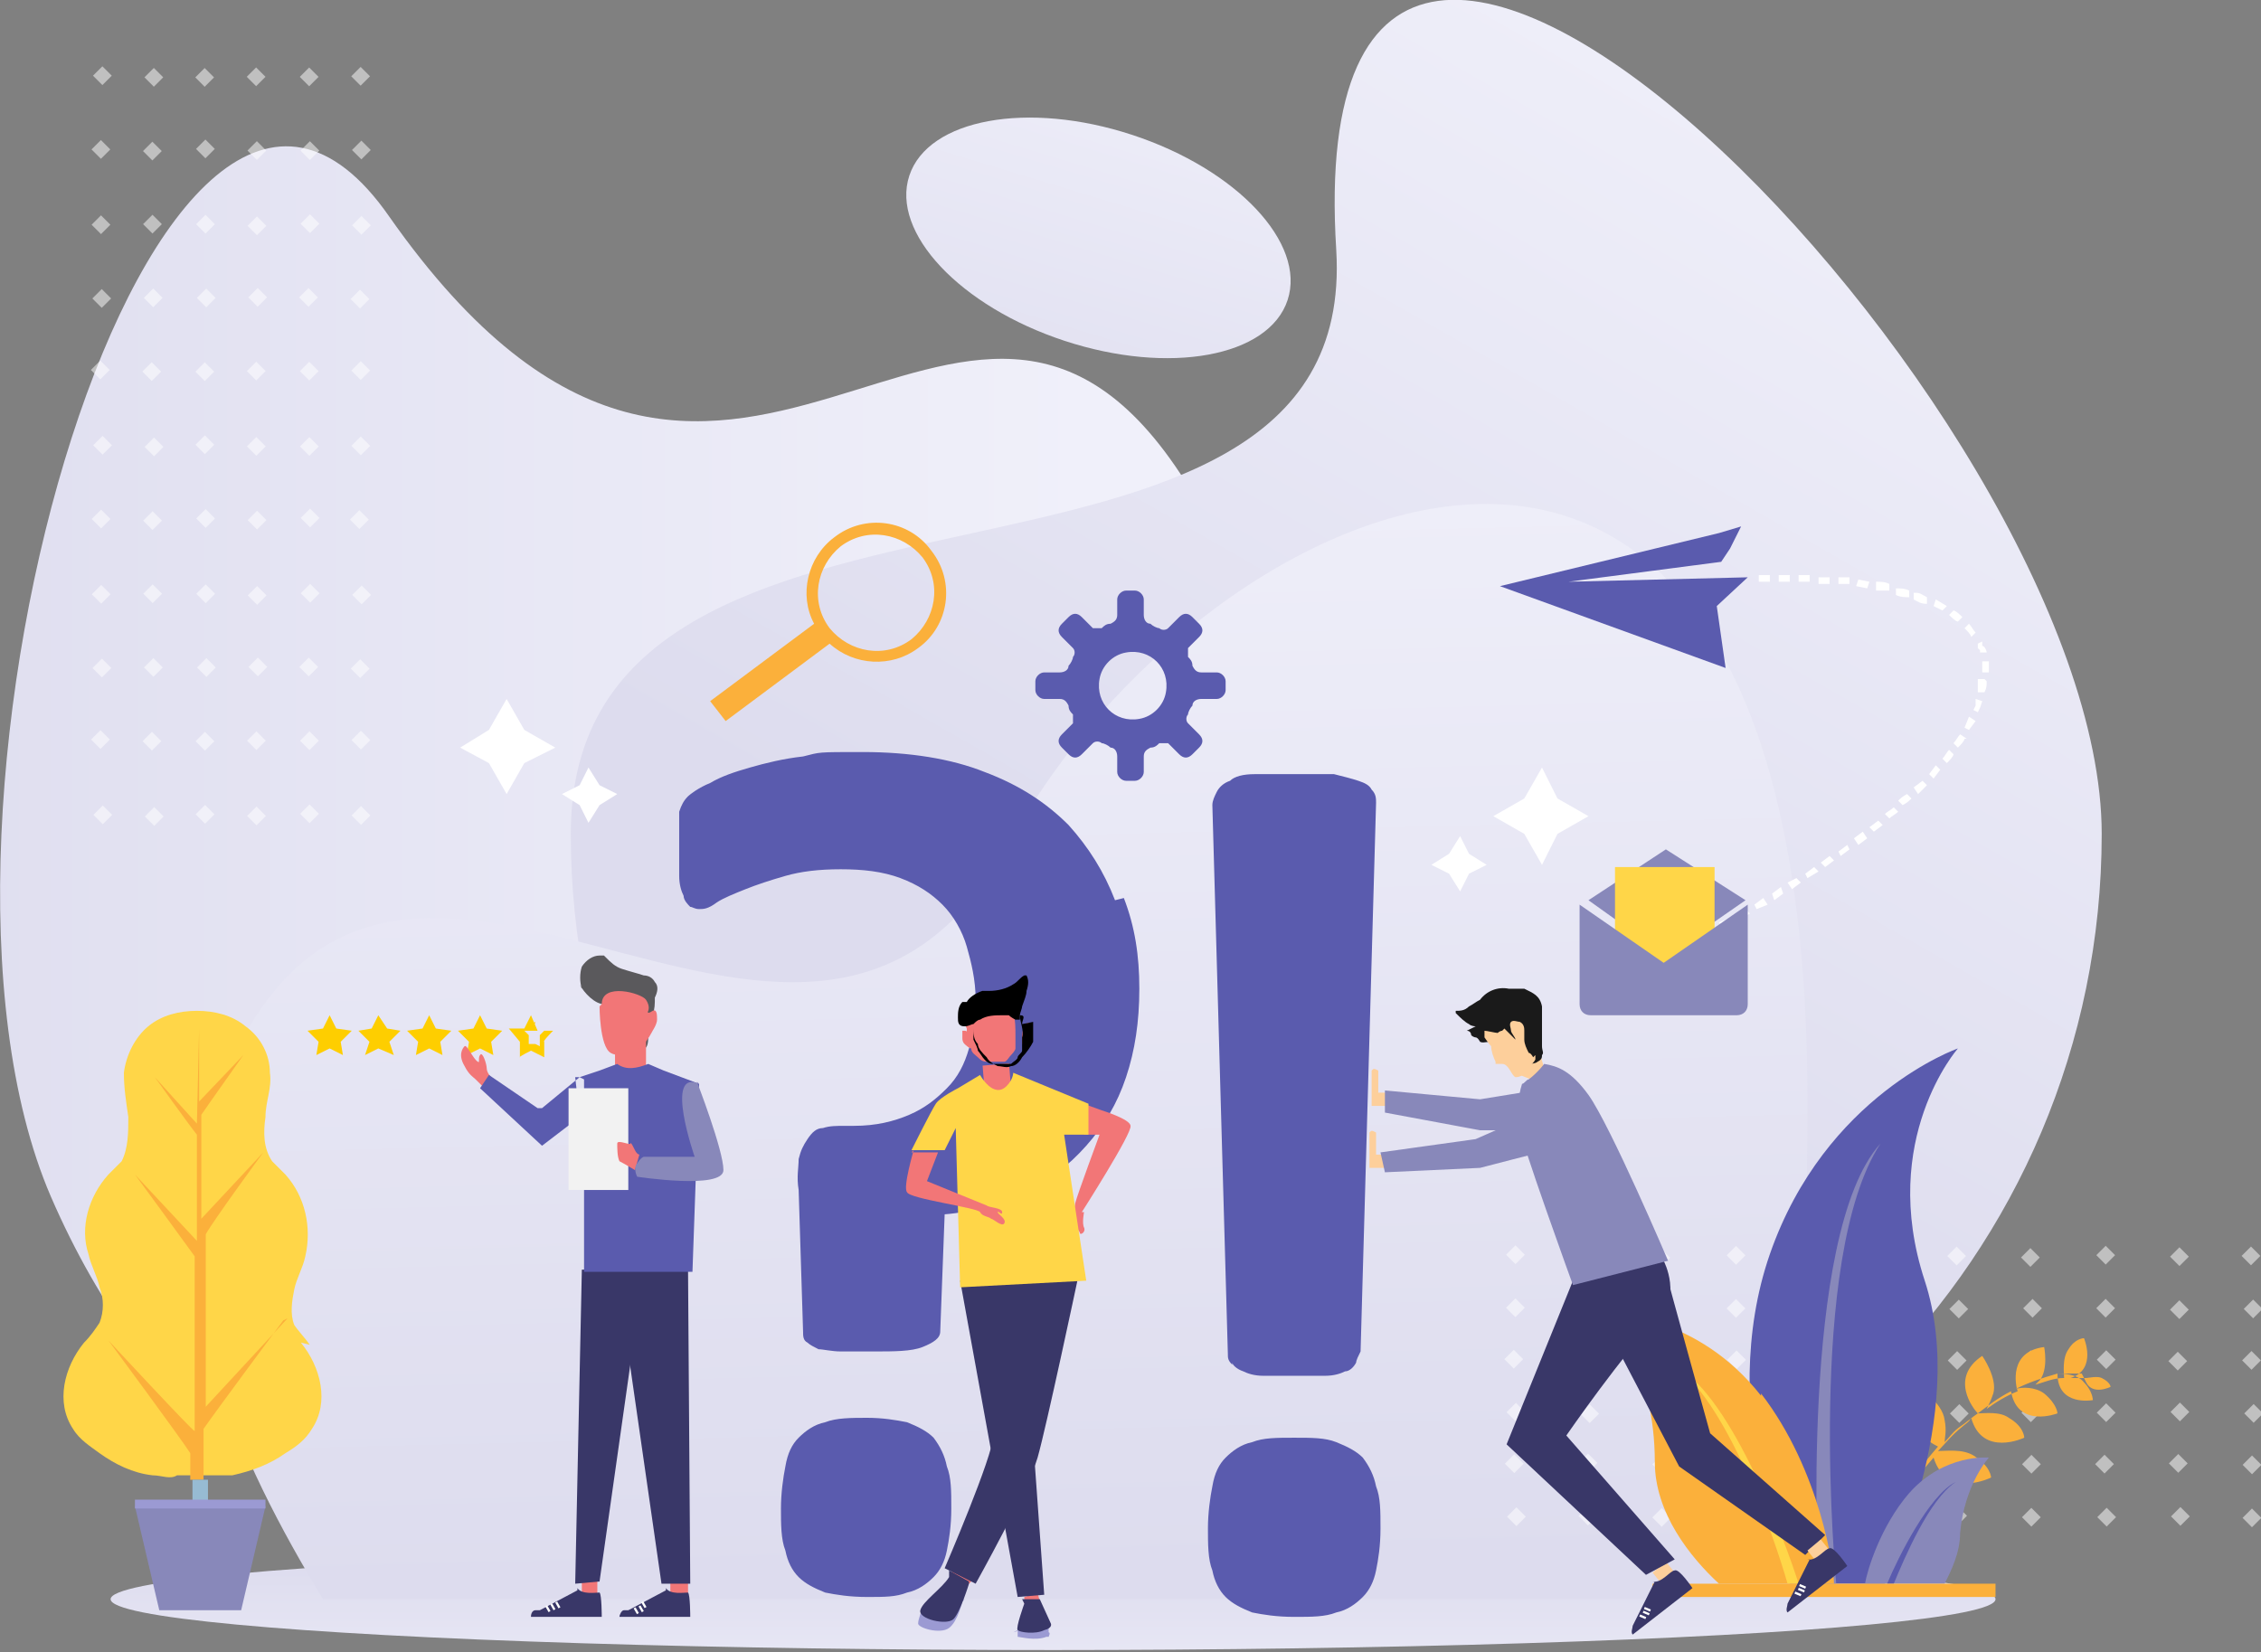 <?xml version="1.0" encoding="UTF-8"?>
<svg id="Layer_1" data-name="Layer 1" xmlns="http://www.w3.org/2000/svg" version="1.1" xmlns:xlink="http://www.w3.org/1999/xlink" viewBox="0 0 102.2 74.7">
  <rect x="0" y="0" width="102.2" height="74.7" fill="#808080" stroke="none"/>
  <defs>
    <style>
      .cls-1 {
        fill-rule: evenodd;
      }

      .cls-1, .cls-2, .cls-3, .cls-4, .cls-5, .cls-6, .cls-7, .cls-8, .cls-9, .cls-10, .cls-11, .cls-12, .cls-13, .cls-14, .cls-15, .cls-16, .cls-17, .cls-18, .cls-19, .cls-20, .cls-21 {
        stroke-width: 0px;
      }

      .cls-1, .cls-18 {
        fill: #fff;
      }

      .cls-2 {
        fill: #fbb03b;
      }

      .cls-3 {
        fill: #fdcf9b;
      }

      .cls-4 {
        fill: url(#linear-gradient);
      }

      .cls-5 {
        fill: #000;
      }

      .cls-6 {
        fill: #f2f2f2;
      }

      .cls-22 {
        opacity: .5;
      }

      .cls-7 {
        fill: #1a1a1a;
      }

      .cls-8 {
        fill: #f27677;
      }

      .cls-9 {
        fill: url(#linear-gradient-5);
      }

      .cls-10 {
        fill: #fece00;
      }

      .cls-11 {
        fill: #393768;
      }

      .cls-12 {
        fill: #5a595c;
      }

      .cls-13 {
        fill: url(#linear-gradient-2);
      }

      .cls-14 {
        fill: #9b9ad3;
      }

      .cls-15 {
        fill: url(#linear-gradient-3);
      }

      .cls-16 {
        fill: #8888ba;
      }

      .cls-17 {
        fill: #5a5bae;
      }

      .cls-19 {
        fill: #ffd648;
      }

      .cls-20 {
        fill: url(#linear-gradient-4);
      }

      .cls-21 {
        fill: #97bbd3;
      }
    </style>
    <linearGradient id="linear-gradient" x1="47.6" y1="78.3" x2="47.6" y2="70.7" gradientUnits="userSpaceOnUse">
      <stop offset="0" stop-color="#f0f0fa"/>
      <stop offset="1" stop-color="#dddcee"/>
    </linearGradient>
    <linearGradient id="linear-gradient-2" x1="724.5" y1="39.4" x2="784" y2="39.4" gradientTransform="translate(773.9) rotate(-180) scale(1 -1)" xlink:href="#linear-gradient"/>
    <linearGradient id="linear-gradient-3" x1="1869.7" y1="1.8" x2="1896.3" y2="48.3" gradientTransform="translate(1952.3) rotate(-180) scale(1 -1)" xlink:href="#linear-gradient"/>
    <linearGradient id="linear-gradient-4" x1="-1155.4" y1="17.7" x2="-1154.1" y2="71.4" gradientTransform="translate(1199.7)" xlink:href="#linear-gradient"/>
    <linearGradient id="linear-gradient-5" x1="-265.5" y1="-15.1" x2="-268.1" y2="8.6" gradientTransform="translate(80.4 275.7) rotate(82.4)" xlink:href="#linear-gradient"/>
  </defs>
  <g>
    <ellipse class="cls-4" cx="47.6" cy="72.3" rx="42.6" ry="2.3"/>
    <path class="cls-13" d="M2.3,54.1c8.8,20.3,29.8,21.8,43.9,12.9,14.2-8.9,17.5-29.2,7.4-45.2-10.1-16-20.7,9.8-36-12C7.2-5.2-5.2,36.7,2.3,54.1Z"/>
    <path class="cls-15" d="M25.8,37.7c0,19.1,15.5,34.6,34.6,34.6s34.6-15.5,34.6-34.6S58.5-18.8,60.4,11.3c1.1,18.3-34.6,7.3-34.6,26.4Z"/>
    <path class="cls-20" d="M78.2,72.3c3.1-6.2,3.5-14,3.5-22.5,0-40.6-27.5-27.5-36-11.8-9.5,17.5-28.5-8.7-36,11.8-2.9,8,1.2,16.4,4.9,22.5h63.7Z"/>
    <ellipse class="cls-9" cx="49.6" cy="10.8" rx="4.9" ry="9" transform="translate(23.9 54.5) rotate(-71.8)"/>
    <g class="cls-22">
      <g>
        <rect class="cls-18" x="98.2" y="65.9" width=".6" height=".6" transform="translate(-18 89) rotate(-45)"/>
        <rect class="cls-18" x="98.2" y="63.6" width=".6" height=".6" transform="translate(-16.3 88.3) rotate(-45)"/>
        <rect class="cls-18" x="98.2" y="61.2" width=".6" height=".6" transform="translate(-14.7 87.7) rotate(-45)"/>
        <rect class="cls-18" x="98.2" y="58.9" width=".6" height=".6" transform="translate(-13 87) rotate(-45)"/>
        <rect class="cls-18" x="98.2" y="56.5" width=".6" height=".6" transform="translate(-11.3 86.3) rotate(-45)"/>
        <rect class="cls-18" x="98.2" y="68.3" width=".6" height=".6" transform="translate(-19.6 89.7) rotate(-45)"/>
      </g>
      <g>
        <rect class="cls-18" x="94.9" y="65.9" width=".6" height=".6" transform="translate(-19 86.7) rotate(-45)"/>
        <rect class="cls-18" x="94.9" y="63.6" width=".6" height=".6" transform="translate(-17.3 86) rotate(-45)"/>
        <rect class="cls-18" x="94.9" y="61.2" width=".6" height=".6" transform="translate(-15.6 85.3) rotate(-45)"/>
        <rect class="cls-18" x="94.9" y="58.9" width=".6" height=".6" transform="translate(-14 84.6) rotate(-45)"/>
        <rect class="cls-18" x="94.9" y="56.5" width=".6" height=".6" transform="translate(-12.3 83.9) rotate(-45)"/>
        <rect class="cls-18" x="94.9" y="68.3" width=".6" height=".6" transform="translate(-20.6 87.4) rotate(-45)"/>
      </g>
      <g>
        <rect class="cls-18" x="91.5" y="65.9" width=".6" height=".6" transform="translate(-19.9 84.3) rotate(-45)"/>
        <rect class="cls-18" x="91.5" y="63.6" width=".6" height=".6" transform="translate(-18.3 83.6) rotate(-45)"/>
        <rect class="cls-18" x="91.5" y="61.2" width=".6" height=".6" transform="translate(-16.6 82.9) rotate(-45)"/>
        <rect class="cls-18" x="91.5" y="58.9" width=".6" height=".6" transform="translate(-14.9 82.2) rotate(-45)"/>
        <rect class="cls-18" x="91.5" y="56.5" width=".6" height=".6" transform="translate(-13.3 81.6) rotate(-45)"/>
        <rect class="cls-18" x="91.5" y="68.3" width=".6" height=".6" transform="translate(-21.6 85) rotate(-45)"/>
      </g>
      <g>
        <rect class="cls-18" x="88.2" y="65.9" width=".6" height=".6" transform="translate(-20.9 81.9) rotate(-45)"/>
        <rect class="cls-18" x="88.2" y="63.6" width=".6" height=".6" transform="translate(-19.2 81.3) rotate(-45)"/>
        <rect class="cls-18" x="88.2" y="61.2" width=".6" height=".6" transform="translate(-17.6 80.6) rotate(-45)"/>
        <rect class="cls-18" x="88.2" y="58.9" width=".6" height=".6" transform="translate(-15.9 79.9) rotate(-45)"/>
        <rect class="cls-18" x="88.2" y="56.5" width=".6" height=".6" transform="translate(-14.3 79.2) rotate(-45)"/>
        <rect class="cls-18" x="88.2" y="68.3" width=".6" height=".6" transform="translate(-22.6 82.6) rotate(-45)"/>
      </g>
      <g>
        <rect class="cls-18" x="84.8" y="65.9" width=".6" height=".6" transform="translate(-21.9 79.6) rotate(-45)"/>
        <rect class="cls-18" x="84.8" y="63.6" width=".6" height=".6" transform="translate(-20.2 78.9) rotate(-45)"/>
        <rect class="cls-18" x="84.8" y="61.2" width=".6" height=".6" transform="translate(-18.6 78.2) rotate(-45)"/>
        <rect class="cls-18" x="84.8" y="58.9" width=".6" height=".6" transform="translate(-16.9 77.5) rotate(-45)"/>
        <rect class="cls-18" x="84.8" y="56.5" width=".6" height=".6" transform="translate(-15.2 76.8) rotate(-45)"/>
        <rect class="cls-18" x="84.8" y="68.3" width=".6" height=".6" transform="translate(-23.5 80.3) rotate(-45)"/>
      </g>
      <g>
        <rect class="cls-18" x="81.5" y="65.9" width=".6" height=".6" transform="translate(-22.9 77.2) rotate(-45)"/>
        <rect class="cls-18" x="81.5" y="63.6" width=".6" height=".6" transform="translate(-21.2 76.5) rotate(-45)"/>
        <rect class="cls-18" x="81.5" y="61.2" width=".6" height=".6" transform="translate(-19.5 75.9) rotate(-45)"/>
        <rect class="cls-18" x="81.5" y="58.9" width=".6" height=".6" transform="translate(-17.9 75.2) rotate(-45)"/>
        <rect class="cls-18" x="81.5" y="56.5" width=".6" height=".6" transform="translate(-16.2 74.5) rotate(-45)"/>
        <rect class="cls-18" x="81.5" y="68.3" width=".6" height=".6" transform="translate(-24.5 77.9) rotate(-45)"/>
      </g>
      <g>
        <rect class="cls-18" x="78.2" y="65.9" width=".6" height=".6" transform="translate(-23.8 74.9) rotate(-45)"/>
        <rect class="cls-18" x="78.2" y="63.6" width=".6" height=".6" transform="translate(-22.2 74.2) rotate(-45)"/>
        <rect class="cls-18" x="78.2" y="61.2" width=".6" height=".6" transform="translate(-20.5 73.5) rotate(-45)"/>
        <rect class="cls-18" x="78.2" y="58.9" width=".6" height=".6" transform="translate(-18.9 72.8) rotate(-45)"/>
        <rect class="cls-18" x="78.2" y="56.5" width=".6" height=".6" transform="translate(-17.2 72.1) rotate(-45)"/>
        <rect class="cls-18" x="78.2" y="68.3" width=".6" height=".6" transform="translate(-25.5 75.6) rotate(-45)"/>
      </g>
      <g>
        <rect class="cls-18" x="74.8" y="65.9" width=".6" height=".6" transform="translate(-24.8 72.5) rotate(-45)"/>
        <rect class="cls-18" x="74.8" y="63.6" width=".6" height=".6" transform="translate(-23.2 71.8) rotate(-45)"/>
        <rect class="cls-18" x="74.8" y="61.2" width=".6" height=".6" transform="translate(-21.5 71.1) rotate(-45)"/>
        <rect class="cls-18" x="74.8" y="58.9" width=".6" height=".6" transform="translate(-19.8 70.4) rotate(-45)"/>
        <rect class="cls-18" x="74.8" y="56.5" width=".6" height=".6" transform="translate(-18.2 69.8) rotate(-45)"/>
        <rect class="cls-18" x="74.8" y="68.3" width=".6" height=".6" transform="translate(-26.5 73.2) rotate(-45)"/>
      </g>
      <g>
        <rect class="cls-18" x="71.5" y="65.9" width=".6" height=".6" transform="translate(-25.8 70.1) rotate(-45)"/>
        <rect class="cls-18" x="71.5" y="63.6" width=".6" height=".6" transform="translate(-24.1 69.5) rotate(-45)"/>
        <rect class="cls-18" x="71.5" y="61.2" width=".6" height=".6" transform="translate(-22.5 68.8) rotate(-45)"/>
        <rect class="cls-18" x="71.5" y="58.9" width=".6" height=".6" transform="translate(-20.8 68.1) rotate(-45)"/>
        <rect class="cls-18" x="71.5" y="56.5" width=".6" height=".6" transform="translate(-19.2 67.4) rotate(-45)"/>
        <rect class="cls-18" x="71.5" y="68.3" width=".6" height=".6" transform="translate(-27.5 70.8) rotate(-45)"/>
      </g>
      <g>
        <rect class="cls-18" x="101.5" y="65.9" width=".6" height=".6" transform="translate(-17 91.4) rotate(-45)"/>
        <rect class="cls-18" x="101.5" y="63.6" width=".6" height=".6" transform="translate(-15.3 90.7) rotate(-45)"/>
        <rect class="cls-18" x="101.5" y="61.2" width=".6" height=".6" transform="translate(-13.7 90) rotate(-45)"/>
        <rect class="cls-18" x="101.5" y="58.9" width=".6" height=".6" transform="translate(-12 89.3) rotate(-45)"/>
        <rect class="cls-18" x="101.5" y="56.5" width=".6" height=".6" transform="translate(-10.4 88.6) rotate(-45)"/>
        <rect class="cls-18" x="101.5" y="68.3" width=".6" height=".6" transform="translate(-18.7 92.1) rotate(-45)"/>
      </g>
      <g>
        <rect class="cls-18" x="68.2" y="65.9" width=".6" height=".6" transform="translate(-26.8 67.8) rotate(-45)"/>
        <rect class="cls-18" x="68.2" y="63.6" width=".6" height=".6" transform="translate(-25.1 67.1) rotate(-45)"/>
        <rect class="cls-18" x="68.2" y="61.2" width=".6" height=".6" transform="translate(-23.5 66.4) rotate(-45)"/>
        <rect class="cls-18" x="68.2" y="58.9" width=".6" height=".6" transform="translate(-21.8 65.7) rotate(-45)"/>
        <rect class="cls-18" x="68.2" y="56.5" width=".6" height=".6" transform="translate(-20.1 65) rotate(-45)"/>
        <rect class="cls-18" x="68.2" y="68.3" width=".6" height=".6" transform="translate(-28.4 68.5) rotate(-45)"/>
      </g>
    </g>
    <g class="cls-22">
      <g>
        <rect class="cls-18" x="13.7" y="6.5" width=".6" height=".6" transform="translate(-.7 11.9) rotate(-45)"/>
        <rect class="cls-18" x="11.3" y="6.5" width=".6" height=".6" transform="translate(-1.4 10.2) rotate(-45)"/>
        <rect class="cls-18" x="9" y="6.5" width=".6" height=".6" transform="translate(-2.1 8.5) rotate(-45)"/>
        <rect class="cls-18" x="6.6" y="6.5" width=".6" height=".6" transform="translate(-2.8 6.9) rotate(-45)"/>
        <rect class="cls-18" x="4.3" y="6.5" width=".6" height=".6" transform="translate(-3.5 5.2) rotate(-45)"/>
        <rect class="cls-18" x="16" y="6.5" width=".6" height=".6" transform="translate(0 13.5) rotate(-45)"/>
      </g>
      <g>
        <rect class="cls-18" x="13.7" y="9.9" width=".6" height=".6" transform="translate(-3.1 12.8) rotate(-45)"/>
        <rect class="cls-18" x="11.3" y="9.9" width=".6" height=".6" transform="translate(-3.8 11.2) rotate(-45)"/>
        <rect class="cls-18" x="9" y="9.9" width=".6" height=".6" transform="translate(-4.5 9.5) rotate(-45)"/>
        <rect class="cls-18" x="6.6" y="9.9" width=".6" height=".6" transform="translate(-5.2 7.8) rotate(-45)"/>
        <rect class="cls-18" x="4.3" y="9.9" width=".6" height=".6" transform="translate(-5.9 6.2) rotate(-45)"/>
        <rect class="cls-18" x="16" y="9.9" width=".6" height=".6" transform="translate(-2.4 14.5) rotate(-45)"/>
      </g>
      <g>
        <rect class="cls-18" x="13.7" y="13.2" width=".6" height=".6" transform="translate(-5.5 13.8) rotate(-45)"/>
        <rect class="cls-18" x="11.3" y="13.2" width=".6" height=".6" transform="translate(-6.1 12.1) rotate(-45)"/>
        <rect class="cls-18" x="9" y="13.2" width=".6" height=".6" transform="translate(-6.8 10.5) rotate(-45)"/>
        <rect class="cls-18" x="6.6" y="13.2" width=".6" height=".6" transform="translate(-7.5 8.8) rotate(-45)"/>
        <rect class="cls-18" x="4.3" y="13.2" width=".6" height=".6" transform="translate(-8.2 7.2) rotate(-45)"/>
        <rect class="cls-18" x="16" y="13.2" width=".6" height=".6" transform="translate(-4.8 15.5) rotate(-45)"/>
      </g>
      <g>
        <rect class="cls-18" x="13.7" y="16.5" width=".6" height=".6" transform="translate(-7.8 14.8) rotate(-45)"/>
        <rect class="cls-18" x="11.3" y="16.5" width=".6" height=".6" transform="translate(-8.5 13.1) rotate(-45)"/>
        <rect class="cls-18" x="9" y="16.5" width=".6" height=".6" transform="translate(-9.2 11.5) rotate(-45)"/>
        <rect class="cls-18" x="6.6" y="16.5" width=".6" height=".6" transform="translate(-9.9 9.8) rotate(-45)"/>
        <rect class="cls-18" x="4.3" y="16.5" width=".6" height=".6" transform="translate(-10.6 8.1) rotate(-45)"/>
        <rect class="cls-18" x="16" y="16.5" width=".6" height=".6" transform="translate(-7.1 16.4) rotate(-45)"/>
      </g>
      <g>
        <rect class="cls-18" x="13.7" y="19.9" width=".6" height=".6" transform="translate(-10.2 15.8) rotate(-45)"/>
        <rect class="cls-18" x="11.3" y="19.9" width=".6" height=".6" transform="translate(-10.9 14.1) rotate(-45)"/>
        <rect class="cls-18" x="9" y="19.9" width=".6" height=".6" transform="translate(-11.6 12.4) rotate(-45)"/>
        <rect class="cls-18" x="6.6" y="19.9" width=".6" height=".6" transform="translate(-12.2 10.8) rotate(-45)"/>
        <rect class="cls-18" x="4.3" y="19.9" width=".6" height=".6" transform="translate(-12.9 9.1) rotate(-45)"/>
        <rect class="cls-18" x="16" y="19.9" width=".6" height=".6" transform="translate(-9.5 17.4) rotate(-45)"/>
      </g>
      <g>
        <rect class="cls-18" x="13.7" y="23.2" width=".6" height=".6" transform="translate(-12.5 16.7) rotate(-45)"/>
        <rect class="cls-18" x="11.3" y="23.2" width=".6" height=".6" transform="translate(-13.2 15.1) rotate(-45)"/>
        <rect class="cls-18" x="9" y="23.2" width=".6" height=".6" transform="translate(-13.9 13.4) rotate(-45)"/>
        <rect class="cls-18" x="6.6" y="23.2" width=".6" height=".6" transform="translate(-14.6 11.8) rotate(-45)"/>
        <rect class="cls-18" x="4.3" y="23.2" width=".6" height=".6" transform="translate(-15.3 10.1) rotate(-45)"/>
        <rect class="cls-18" x="16" y="23.2" width=".6" height=".6" transform="translate(-11.9 18.4) rotate(-45)"/>
      </g>
      <g>
        <rect class="cls-18" x="13.7" y="26.6" width=".6" height=".6" transform="translate(-14.9 17.7) rotate(-45)"/>
        <rect class="cls-18" x="11.3" y="26.6" width=".6" height=".6" transform="translate(-15.6 16.1) rotate(-45)"/>
        <rect class="cls-18" x="9" y="26.6" width=".6" height=".6" transform="translate(-16.3 14.4) rotate(-45)"/>
        <rect class="cls-18" x="6.6" y="26.6" width=".6" height=".6" transform="translate(-17 12.7) rotate(-45)"/>
        <rect class="cls-18" x="4.3" y="26.6" width=".6" height=".6" transform="translate(-17.7 11.1) rotate(-45)"/>
        <rect class="cls-18" x="16" y="26.6" width=".6" height=".6" transform="translate(-14.2 19.4) rotate(-45)"/>
      </g>
      <g>
        <rect class="cls-18" x="13.7" y="29.9" width=".6" height=".6" transform="translate(-17.3 18.7) rotate(-45)"/>
        <rect class="cls-18" x="11.3" y="29.9" width=".6" height=".6" transform="translate(-17.9 17) rotate(-45)"/>
        <rect class="cls-18" x="9" y="29.9" width=".6" height=".6" transform="translate(-18.6 15.4) rotate(-45)"/>
        <rect class="cls-18" x="6.6" y="29.9" width=".6" height=".6" transform="translate(-19.3 13.7) rotate(-45)"/>
        <rect class="cls-18" x="4.3" y="29.9" width=".6" height=".6" transform="translate(-20 12.1) rotate(-45)"/>
        <rect class="cls-18" x="16" y="29.9" width=".6" height=".6" transform="translate(-16.6 20.4) rotate(-45)"/>
      </g>
      <g>
        <rect class="cls-18" x="13.7" y="33.2" width=".6" height=".6" transform="translate(-19.6 19.7) rotate(-45)"/>
        <rect class="cls-18" x="11.3" y="33.2" width=".6" height=".6" transform="translate(-20.3 18) rotate(-45)"/>
        <rect class="cls-18" x="9" y="33.2" width=".6" height=".6" transform="translate(-21 16.4) rotate(-45)"/>
        <rect class="cls-18" x="6.6" y="33.2" width=".6" height=".6" transform="translate(-21.7 14.7) rotate(-45)"/>
        <rect class="cls-18" x="4.3" y="33.2" width=".6" height=".6" transform="translate(-22.4 13) rotate(-45)"/>
        <rect class="cls-18" x="16" y="33.2" width=".6" height=".6" transform="translate(-18.9 21.3) rotate(-45)"/>
      </g>
      <g>
        <rect class="cls-18" x="13.7" y="3.2" width=".6" height=".6" transform="translate(1.6 10.9) rotate(-45)"/>
        <rect class="cls-18" x="11.3" y="3.2" width=".6" height=".6" transform="translate(.9 9.2) rotate(-45)"/>
        <rect class="cls-18" x="9" y="3.2" width=".6" height=".6" transform="translate(.2 7.6) rotate(-45)"/>
        <rect class="cls-18" x="6.6" y="3.2" width=".6" height=".6" transform="translate(-.4 5.9) rotate(-45)"/>
        <rect class="cls-18" x="4.3" y="3.2" width=".6" height=".6" transform="translate(-1.1 4.2) rotate(-45)"/>
        <rect class="cls-18" x="16" y="3.2" width=".6" height=".6" transform="translate(2.3 12.5) rotate(-45)"/>
      </g>
      <g>
        <rect class="cls-18" x="13.7" y="36.6" width=".6" height=".6" transform="translate(-22 20.6) rotate(-45)"/>
        <rect class="cls-18" x="11.3" y="36.6" width=".6" height=".6" transform="translate(-22.7 19) rotate(-45)"/>
        <rect class="cls-18" x="9" y="36.6" width=".6" height=".6" transform="translate(-23.4 17.3) rotate(-45)"/>
        <rect class="cls-18" x="6.6" y="36.6" width=".6" height=".6" transform="translate(-24 15.7) rotate(-45)"/>
        <rect class="cls-18" x="4.3" y="36.6" width=".6" height=".6" transform="translate(-24.7 14) rotate(-45)"/>
        <rect class="cls-18" x="16" y="36.6" width=".6" height=".6" transform="translate(-21.3 22.3) rotate(-45)"/>
      </g>
    </g>
  </g>
  <g>
    <g>
      <polygon class="cls-17" points="77.7 24.1 67.8 26.5 78 30.2 77.6 27.4 79 26.1 70.9 26.3 77.8 25.4 78.2 24.8 78.7 23.8 77.7 24.1"/>
      <g>
        <path class="cls-1" d="M81.8,26v.3c-.2,0-.3,0-.5,0v-.3c.2,0,.3,0,.5,0Z"/>
        <polygon class="cls-1" points="80.4 26 80.9 26 80.9 26.3 80.4 26.3 80.4 26"/>
        <polygon class="cls-1" points="79.5 26 80 26 80 26.3 79.5 26.3 79.5 26"/>
        <polygon class="cls-1" points="83.9 26.5 84 26.2 84.5 26.3 84.4 26.6 83.9 26.5"/>
        <path class="cls-1" d="M83.1,26.1c.2,0,.3,0,.5,0v.3c-.2,0-.4,0-.5,0v-.3Z"/>
        <path class="cls-1" d="M82.7,26.1v.3c-.2,0-.4,0-.5,0v-.3c.2,0,.4,0,.5,0Z"/>
        <path class="cls-1" d="M86.6,26.8c.2,0,.3.1.5.2v.3c-.3,0-.4-.1-.6-.2v-.3Z"/>
        <path class="cls-1" d="M86.3,26.7v.3c-.2,0-.4,0-.6-.1v-.3c.2,0,.4,0,.6.1Z"/>
        <path class="cls-1" d="M84.8,26.6v-.3c.2,0,.4,0,.6.1v.3c-.2,0-.4,0-.6,0Z"/>
        <path class="cls-1" d="M88.8,28.4l.2-.2c.1.1.2.3.3.4l-.2.2c0-.1-.2-.3-.3-.4Z"/>
        <path class="cls-1" d="M88.1,27.8l.2-.2c.1,0,.3.2.4.3l-.2.2c-.1,0-.3-.2-.4-.3Z"/>
        <polygon class="cls-1" points="87.4 27.4 87.5 27.1 88 27.4 87.8 27.6 87.4 27.4"/>
        <path class="cls-1" d="M89.8,30.8c0,.2,0,.3-.1.5h-.3c0-.2,0-.4,0-.6h.3Z"/>
        <path class="cls-1" d="M89.6,29.9h.3s0,.2,0,.2c0,0,0,.2,0,.3h-.3c0,0,0-.2,0-.2v-.2Z"/>
        <path class="cls-1" d="M89.4,29.3v-.2c0,0,.2-.1.2-.1v.2c.1,0,.2.2.2.3h-.3s0,0,0-.1Z"/>
        <path class="cls-1" d="M88.8,33.4c0,.1-.2.3-.3.4l-.2-.2c.1-.1.2-.3.3-.4l.3.2Z"/>
        <polygon class="cls-1" points="89.3 32.6 89 33 88.8 32.9 89 32.4 89.3 32.6"/>
        <polygon class="cls-1" points="89.3 31.6 89.6 31.7 89.5 32 89.4 32.2 89.2 32.1 89.3 31.9 89.3 31.6"/>
        <polygon class="cls-1" points="87.1 35.5 86.7 35.9 86.5 35.6 86.9 35.3 87.1 35.5"/>
        <polygon class="cls-1" points="87.7 34.8 87.4 35.2 87.2 35 87.5 34.6 87.7 34.8"/>
        <path class="cls-1" d="M88.3,34.1c0,.1-.2.3-.3.4l-.2-.2c.1-.1.2-.3.3-.4l.2.2Z"/>
        <polygon class="cls-1" points="84.9 37.1 85.1 37.3 84.7 37.6 84.5 37.4 84.9 37.1"/>
        <path class="cls-1" d="M85.8,36.7c-.1.1-.3.2-.4.3l-.2-.2c.1-.1.3-.2.4-.3l.2.2Z"/>
        <path class="cls-1" d="M86.4,36.1c-.1.1-.2.2-.4.3l-.2-.2c.1-.1.2-.2.4-.3l.2.2Z"/>
        <polygon class="cls-1" points="82.7 38.7 82.9 38.9 82.5 39.2 82.3 39 82.7 38.7"/>
        <polygon class="cls-1" points="83.5 38.2 83.6 38.4 83.2 38.7 83.1 38.5 83.5 38.2"/>
        <polygon class="cls-1" points="84.2 37.6 84.4 37.9 84 38.2 83.8 37.9 84.2 37.6"/>
        <polygon class="cls-1" points="80.5 40.1 80.6 40.4 80.2 40.7 80.1 40.4 80.5 40.1"/>
        <polygon class="cls-1" points="81.2 39.7 81.4 39.9 81 40.2 80.8 39.9 81.2 39.7"/>
        <polygon class="cls-1" points="82 39.2 82.2 39.4 81.7 39.7 81.6 39.5 82 39.2"/>
        <polygon class="cls-1" points="78.2 41.5 78.3 41.8 77.9 42 77.7 41.7 78.2 41.5"/>
        <polygon class="cls-1" points="78.9 41.1 79.1 41.3 78.6 41.6 78.5 41.3 78.9 41.1"/>
        <polygon class="cls-1" points="79.7 40.6 79.9 40.9 79.4 41.1 79.3 40.9 79.7 40.6"/>
        <polygon class="cls-1" points="75.3 42.9 75.8 42.7 75.9 43 75.4 43.2 75.3 42.9"/>
        <polygon class="cls-1" points="76.6 42.3 76.7 42.6 76.3 42.8 76.1 42.6 76.6 42.3"/>
        <polygon class="cls-1" points="77.4 41.9 77.5 42.2 77.1 42.4 76.9 42.1 77.4 41.9"/>
      </g>
    </g>
    <g>
      <polygon class="cls-10" points="15.2 46.5 14.9 45.9 14.6 46.5 13.9 46.6 14.4 47.1 14.3 47.7 14.9 47.4 15.5 47.7 15.4 47.1 15.9 46.6 15.2 46.5"/>
      <polygon class="cls-10" points="17.5 46.5 17.1 45.9 16.8 46.5 16.2 46.6 16.7 47.1 16.5 47.7 17.1 47.4 17.8 47.7 17.6 47.1 18.1 46.6 17.5 46.5"/>
      <polygon class="cls-10" points="19.7 46.5 19.4 45.9 19.1 46.5 18.4 46.6 18.9 47.1 18.8 47.7 19.4 47.4 20 47.7 19.9 47.1 20.4 46.6 19.7 46.5"/>
      <polygon class="cls-10" points="22 46.5 21.7 45.9 21.4 46.5 20.7 46.6 21.2 47.1 21.1 47.7 21.7 47.4 22.3 47.7 22.2 47.1 22.7 46.6 22 46.5"/>
      <path class="cls-10" d="M24,46.3v.3c.1,0,.2,0,.2,0h.1s.3,0,.3,0l-.2.2h0c0,0,0,.2,0,.2v.3s-.2-.1-.2-.1h0s0,0,0,0h-.3c0,.1,0-.2,0-.2h0c0-.1,0-.2,0-.2l-.2-.2h.3s.1,0,.1,0h0c0,0,.1-.4.1-.4M24,45.9l-.3.6h-.7c0,0,.5.6.5.6v.7c-.1,0,.5-.3.5-.3l.6.3v-.7c-.1,0,.4-.5.4-.5h-.7c0,0-.3-.7-.3-.7h0Z"/>
    </g>
    <g>
      <polygon class="cls-16" points="75.3 38.4 71.8 40.7 75.3 43.2 78.9 40.7 75.3 38.4"/>
      <rect class="cls-19" x="73" y="39.2" width="4.5" height="4.5"/>
      <polygon class="cls-5" points="81 41.3 81 41.3 81 41.3 81 41.3"/>
      <polygon class="cls-5" points="71.5 41.3 71.5 41.3 71.5 41.3 71.5 41.3"/>
      <path class="cls-16" d="M75.3,43.6l-3.9-2.7v4.5c0,.3.2.5.5.5h6.6c.3,0,.5-.2.5-.5v-4.5l-3.9,2.7Z"/>
    </g>
    <path class="cls-2" d="M41.5,29.3c1.4-1,1.7-3,.6-4.4-1-1.4-3-1.7-4.4-.6-1.2.9-1.6,2.6-.9,3.9l-4.7,3.5.7.9,4.7-3.5c1.1,1,2.8,1.1,4,.2ZM37.5,28.4c-.9-1.2-.6-2.8.5-3.7,1.2-.9,2.8-.6,3.7.5.9,1.2.6,2.8-.5,3.7-1.2.9-2.8.6-3.7-.5Z"/>
    <g>
      <polygon class="cls-18" points="23.7 33 25.1 33.8 23.7 34.5 22.9 35.9 22.1 34.5 20.8 33.8 22.1 33 22.9 31.6 23.7 33"/>
      <polygon class="cls-18" points="27.1 35.5 27.9 35.9 27.1 36.4 26.6 37.2 26.2 36.4 25.4 35.9 26.2 35.5 26.6 34.7 27.1 35.5"/>
    </g>
    <path class="cls-17" d="M55,30.4h-.7c-.2,0-.3-.1-.4-.3,0-.2-.1-.3-.2-.4,0-.1,0-.3,0-.4l.5-.5c.2-.2.2-.4,0-.6l-.3-.3c-.2-.2-.4-.2-.6,0l-.5.5c-.1.1-.3.1-.4,0-.1,0-.3-.1-.4-.2-.2,0-.3-.2-.3-.4v-.7c0-.2-.2-.4-.4-.4h-.4c-.2,0-.4.2-.4.4v.7c0,.2-.1.3-.3.4-.2,0-.3.1-.4.2-.1,0-.3,0-.4,0l-.5-.5c-.2-.2-.4-.2-.6,0l-.3.3c-.2.2-.2.4,0,.6l.5.5c.1.1.1.3,0,.4,0,.1-.1.3-.2.4,0,.2-.2.3-.4.3h-.7c-.2,0-.4.2-.4.4v.4c0,.2.2.4.4.4h.7c.2,0,.3.1.4.3,0,.2.1.3.2.4,0,.1,0,.3,0,.4l-.5.5c-.2.2-.2.4,0,.6l.3.3c.2.2.4.2.6,0l.5-.5c.1-.1.3-.1.4,0,.1,0,.3.1.4.2.2,0,.3.2.3.4v.7c0,.2.2.4.4.4h.4c.2,0,.4-.2.4-.4v-.7c0-.2.1-.3.3-.4.2,0,.3-.1.4-.2.1,0,.3,0,.4,0l.5.5c.2.2.4.2.6,0l.3-.3c.2-.2.2-.4,0-.6l-.5-.5c-.1-.1-.1-.3,0-.4,0-.1.1-.3.2-.4,0-.2.2-.3.4-.3h.7c.2,0,.4-.2.4-.4v-.4c0-.2-.2-.4-.4-.4ZM52.7,31.3c-.1.6-.6,1.1-1.2,1.2-1.1.2-2-.7-1.8-1.8.1-.6.6-1.1,1.2-1.2,1.1-.2,2,.7,1.8,1.8Z"/>
    <g>
      <g>
        <path class="cls-2" d="M94.3,62.5c.3.6,1.1.2,1.1.2,0,0,0-.2-.4-.4-.2-.1-.6,0-.7,0h-.4s0,0,0,0c0,0-.2,0-.3,0,1.2-.4.6-1.8.6-1.8,0,0-.4,0-.7.5-.3.4-.2,1.1-.2,1.3-.5,0-.9.2-1.3.3,0,0,.1-.1.2-.2.4-.5.2-1.5.2-1.5-1.6.2-1.3,1.7-1.2,2-.5.2-1,.5-1.4.8.1-.2.2-.4.3-.7.2-.7-.5-1.7-.5-1.7-1.5,1-.4,2.4-.2,2.6-.3.2-.5.4-.8.6-.3.2-.5.5-.7.7,0-.2.1-.5,0-1-.1-.8-1.2-1.5-1.2-1.5-1.1,1.6.5,2.5.9,2.7-.7.8-1.1,1.4-1.1,1.4h.1c0,0,.3-.3.8-.9.6,1.9,2.6.9,2.6.9,0,0,0-.5-.8-1-.5-.3-1.2-.2-1.6-.2.3-.3.6-.7,1.1-1.1.1-.1.3-.2.4-.4.5,1.8,2.4.9,2.4.9,0,0,0-.5-.7-.9-.4-.3-1.1-.2-1.4-.2.4-.3.9-.7,1.5-1,.3,1.7,2.1,1,2.1,1,0,0,0-.4-.6-.9-.4-.3-1-.3-1.3-.2.6-.3,1.2-.5,1.9-.7,0,1.5,1.6,1.2,1.6,1.2,0,0,0-.4-.4-.8-.3-.4-1-.4-1.2-.4.2,0,.5,0,.7,0h.4Z"/>
        <g>
          <g>
            <path class="cls-17" d="M80.9,71.6s-3.4-7.7-.9-14.9,8.5-9.3,8.5-9.3c0,0-3.6,4.1-1.5,10.5,2,6.1-1.8,13.7-1.8,13.7h-4.3Z"/>
            <path class="cls-16" d="M82.2,71.6s-.9-15.8,2.8-19.9c-3.4,5.2-2,19.9-2,19.9h-.9Z"/>
          </g>
          <path class="cls-16" d="M88,71.6h-3.7c.1-.6.7-2.6,2-4.1,1.6-1.8,3.6-1.6,3.6-1.6,0,0-1.1,1.2-1.3,3.4,0,.9-.4,1.7-.7,2.3Z"/>
          <path class="cls-2" d="M79.6,63c2.7,3.5,3.3,8,3.3,8.6h-5.2c-1.3-1.2-2.9-3.2-2.9-5.5,0-4.2-2-6.7-2-6.7,0,0,3.9,0,6.8,3.7Z"/>
          <path class="cls-17" d="M85.6,71.6h-.3c.5-1.2,1.9-4,3.1-4.6-1.2.8-2.3,3.4-2.8,4.6Z"/>
          <path class="cls-19" d="M81.3,71.6h-.5c-.6-2.1-2.6-7.9-5-9.8,2.5,1.4,4.9,7.9,5.5,9.8Z"/>
        </g>
      </g>
      <rect class="cls-2" x="74.7" y="71.6" width="15.5" height=".6" transform="translate(164.9 143.8) rotate(180)"/>
    </g>
    <g>
      <polygon class="cls-18" points="68.9 36.1 67.5 36.9 68.9 37.7 69.7 39.1 70.4 37.7 71.8 36.9 70.4 36.1 69.7 34.7 68.9 36.1"/>
      <polygon class="cls-18" points="65.5 38.6 64.7 39.1 65.5 39.5 66 40.3 66.4 39.5 67.2 39.1 66.4 38.6 66 37.8 65.5 38.6"/>
    </g>
    <g>
      <g>
        <path class="cls-19" d="M14,60.8c-.2-.3-.5-.6-.7-.9-.2-.5-.1-1.1,0-1.6s.4-1,.5-1.5c.3-1.3,0-2.7-.9-3.7-.2-.2-.4-.4-.6-.6-.4-.6-.4-1.3-.3-2,0-.7.3-1.3.2-2,0-.8-.4-1.6-1.1-2.1-.6-.5-1.4-.7-2.2-.7,0,0,0,0,0,0,0,0,0,0,0,0,0,0,0,0,0,0,0,0,0,0,0,0-.8,0-1.6.2-2.2.7-.6.5-1,1.3-1.1,2.1,0,.7.1,1.3.2,2,0,.7,0,1.4-.3,2-.2.2-.4.4-.6.6-.9,1-1.3,2.4-.9,3.6.1.5.4,1,.5,1.5.2.5.2,1.1,0,1.6-.2.3-.4.6-.7.9-.9,1.1-1.3,2.7-.5,3.9.3.5.8.8,1.2,1.1.7.5,1.5.9,2.4,1,.4,0,.8.2,1.1,0,.3,0,.4,0,.7,0,.3,0,.5,0,.7,0,.4,0,.8,0,1.1,0,.9-.2,1.7-.5,2.4-1,.5-.3.9-.6,1.2-1.1.8-1.2.4-2.8-.5-3.9Z"/>
        <path class="cls-2" d="M13,59.6l-3.7,4v-7.8c.4-.7,2.6-3.7,2.6-3.7l-2.8,3v-4.7c.2-.3,1.9-2.7,1.9-2.7l-2,2.1v-3.3c0,0-.1,4.3-.1,4.3l-1.9-2.1s1.5,2.1,1.9,2.6v4.8c0,0-2.8-3-2.8-3,0,0,2.2,3,2.7,3.7v7.9c-.1,0-3.9-4.1-3.9-4.1,0,0,3.4,4.6,3.7,5.1v1.2s.6,0,.6,0v-2.3c.7-1,3.6-4.9,3.6-4.9Z"/>
      </g>
      <rect class="cls-21" x="8.7" y="66.9" width=".7" height="1.3"/>
      <polygon class="cls-16" points="6.1 68.1 12 68.1 10.9 72.8 7.2 72.8 6.1 68.1"/>
      <rect class="cls-14" x="6.1" y="67.8" width="5.9" height=".4"/>
    </g>
    <g>
      <path class="cls-17" d="M50.4,40.7c-.5-1.3-1.2-2.4-2.1-3.4-1-1-2.2-1.8-3.8-2.4-1.5-.6-3.4-.9-5.5-.9s-1.9,0-2.7.2c-.9.1-1.7.3-2.4.5-.7.2-1.3.4-1.8.7-.5.2-.9.5-1,.6-.2.2-.3.4-.4.7,0,.3,0,.8,0,1.4s0,1.1,0,1.5c0,.4.1.7.2.9,0,.2.2.4.3.5.1,0,.2.1.4.1.2,0,.4,0,.8-.3.3-.2.8-.4,1.3-.6.5-.2,1.1-.4,1.8-.6.7-.2,1.5-.3,2.5-.3s1.9.1,2.7.4c.8.3,1.4.7,1.9,1.2.5.5.9,1.2,1.1,1.9.2.7.4,1.5.4,2.4s-.1,1.5-.3,2.2c-.2.7-.5,1.3-1,1.8-.5.5-1,.9-1.7,1.2-.7.3-1.5.5-2.5.5h-.4c-.4,0-.7,0-1,.1-.3,0-.5.2-.7.5s-.3.5-.4.9c0,.4-.1.8,0,1.4l.2,6.4c0,.2,0,.4.2.5.1.1.3.2.5.3.2,0,.6.1,1,.1.4,0,.9,0,1.5,0,.9,0,1.7,0,2.2-.2.5-.2.8-.4.8-.7l.2-5.3c1.3-.1,2.5-.5,3.6-1,1.1-.5,2-1.2,2.8-2.1.8-.9,1.4-1.9,1.8-3.1.4-1.2.6-2.5.6-4s-.2-2.8-.7-4.1Z"/>
      <path class="cls-17" d="M42.2,65c-.3-.3-.7-.5-1.2-.7-.5-.1-1.1-.2-1.8-.2s-1.4,0-1.9.2c-.5.1-.9.4-1.2.7-.3.3-.5.7-.6,1.3-.1.5-.2,1.2-.2,1.9s0,1.4.2,1.9c.1.5.3.9.6,1.2.3.3.7.5,1.2.7.5.1,1.1.2,1.9.2s1.3,0,1.8-.2c.5-.1.9-.4,1.2-.7.3-.3.5-.7.6-1.2.1-.5.2-1.1.2-1.9s0-1.4-.2-1.9c-.1-.5-.3-.9-.6-1.3Z"/>
    </g>
    <g>
      <path class="cls-17" d="M62.2,67.2c-.1-.5-.3-.9-.6-1.3-.3-.3-.7-.5-1.2-.7s-1.1-.2-1.9-.2-1.4,0-1.9.2c-.5.1-.9.4-1.2.7-.3.3-.5.7-.6,1.3-.1.5-.2,1.2-.2,1.9s0,1.4.2,1.9c.1.5.3.9.6,1.2.3.3.7.5,1.2.7.5.1,1.1.2,1.9.2s1.4,0,1.9-.2c.5-.1.9-.4,1.2-.7.3-.3.5-.7.6-1.2.1-.5.2-1.1.2-1.9s0-1.4-.2-1.9Z"/>
      <path class="cls-17" d="M55.7,61.6c0,.1.2.3.5.4.2.1.5.2.9.2.4,0,.9,0,1.4,0s1,0,1.4,0c.4,0,.7-.1.9-.2.2,0,.4-.2.5-.4,0-.1.1-.3.2-.5l.7-24.8c0-.2,0-.4-.2-.6-.1-.2-.3-.3-.6-.4-.3-.1-.7-.2-1.1-.3-.5,0-1.1,0-1.8,0s-1.3,0-1.8,0c-.5,0-.9.1-1.1.3-.3.1-.5.3-.6.5-.1.2-.2.4-.2.6l.7,24.8c0,.2,0,.3.2.5Z"/>
    </g>
    <g>
      <path class="cls-14" d="M46,73.7s0,.3,0,.3c.1,0,.8.2,1.3,0,0,0,0,0,.1,0,0,0,.1-.2,0-.2v-.2c0,0-1,0-1,0l-.6.2Z"/>
      <polygon class="cls-8" points="46.3 72.2 46.3 72.5 47 72.4 46.9 72 46.3 72.2"/>
      <polygon class="cls-8" points="43 71.2 43.1 70.8 44.1 71.3 43.8 71.6 43 71.2"/>
      <path class="cls-14" d="M43.5,72.4s-.2.9-.6,1.2-1.4,0-1.4-.2.2-.7.2-.7l1.9-.4Z"/>
      <path class="cls-8" d="M48.9,54.8s2.3-3.6,2.2-3.9c0-.3-1.3-.7-1.3-.7l-1.1-.4.3,1.5h.7s-1,2.7-1.1,3.1,0,1.1.2,1.3c0,.2.3,0,.2-.2s0-.7,0-.7Z"/>
      <g>
        <rect class="cls-8" x="44.5" y="48.1" width="1.2" height="1.2" transform="translate(-3.8 3.8) rotate(-4.6)"/>
        <g>
          <path class="cls-8" d="M43.5,46.6s0,0,0,0c0,0,0,0,0,0,0,0,0,.2,0,.3s0,.2.1.3c0,0,.2.2.3.2,0,0,0,0,0,0,0,0,0,0,0,0,0-.1,0-.2,0-.3,0-.2-.1-.5-.3-.5Z"/>
          <path class="cls-8" d="M46.4,46.5c0,.1,0,.2,0,.3,0,0,0,.1,0,.2,0,0,0,.1,0,.2,0,0-.1,0-.2,0,0,0,0,0,0-.2,0-.2,0-.4.1-.6,0-.1.3-.3.3,0Z"/>
          <path class="cls-8" d="M43.7,46.5c0,.1,0,.3,0,.4,0,.2,0,.3.2.5,0,.2.2.3.3.4.1.1.2.2.4.2.2,0,.3,0,.5,0,.1,0,.2,0,.3,0,.1,0,.2-.2.3-.3,0,0,.2-.2.2-.3,0,0,0-.2,0-.3,0-.1,0-.2,0-.3,0-.3,0-.7-.1-1,0,0-.2-.1-.3-.2-.1,0-.2,0-.4,0,0,0-.2,0-.2.1,0,0,0,0,0,0-.3,0-.5,0-.8.1-.2,0-.4,0-.5.2,0,0,0,0,0,0,0,0,0,.3,0,.3Z"/>
          <path class="cls-5" d="M46.2,46.3c0-.2.2-.4-.1-.4,0,0,0,0,0,0,0,.3.2.7.1,1,0,.1,0,.2,0,.3,0,0,0,.2,0,.3,0,.1-.2.2-.2.3,0,.1-.2.2-.3.3-.1,0-.2,0-.3,0-.2,0-.3,0-.5,0-.2,0-.3-.1-.4-.2-.1-.1-.2-.3-.3-.4,0-.1-.1-.3-.2-.5,0-.1,0-.3,0-.4,0,0,0-.2,0-.3,0,0,0,0,0,0,0,0,0,0,0,0,0,0,0,0,0,0,0,0,0,0,0,0,0,0,0,0,0,0,0,0,0,0,0,0,0,0,0,0,0,0,0,0,0,0,0,0,0,0,0,0,0,0,0,0,0,.1,0,.2,0,0,0,0,0,0,0,0,0,0,0,0,0,0,0,0,0,0,0,.2,0,.5.2.7,0,.2.2.4.4.6.1.2.3.3.5.4.2,0,.4.1.6,0,.2,0,.4-.2.5-.4.2-.2.4-.5.5-.7,0-.2,0-.4,0-.6,0-.1,0-.2,0-.3Z"/>
          <path class="cls-5" d="M43.7,45.3c.1-.2.4-.4.7-.5.1,0,.2,0,.3,0,.4,0,.8-.1,1.1-.3.2-.1.3-.3.5-.4,0,0,0,0,0,0,0,0,0,0,.1,0,.1.2.1.4,0,.7,0,.2-.1.4-.2.7,0,.1-.1.3-.1.4,0,0,0,.1,0,.2,0,0-.1,0-.2,0,0,0-.2-.1-.3-.2-.1,0-.2,0-.3,0-.3,0-.7,0-1,.2-.1,0-.2.1-.3.2-.1,0-.2.1-.4.1-.3,0-.3-.2-.3-.4,0-.2,0-.5.2-.7Z"/>
        </g>
      </g>
      <polygon class="cls-11" points="43.4 57.9 46 72.2 47.2 72.1 46.2 58.2 43.4 57.9"/>
      <path class="cls-11" d="M43.4,57.9h5.3s-1.4,6.6-1.8,8c-.4,1.4-2.8,5.7-2.8,5.7l-1.4-.7s2.2-5.1,2.2-6c0-.9.4-5.4.4-5.4v-1.2l-1.9-.4Z"/>
      <path class="cls-19" d="M49.2,51.3v-1.4s-3.4-1.4-3.4-1.4c0,0,0,.3-.3.6-.6.6-1.2-.5-1.2-.5l-1,.6s-.8.4-1,.7c-.2.3-1.1,2.1-1.1,2.1h1.5c0,0,.5-1,.5-1h0c0,0,.2,7.2.2,7.2l5.7-.3-1-6.6h1.2Z"/>
      <path class="cls-11" d="M43.8,71.6s-.4,1.3-.7,1.6-1.6,0-1.5-.4c.1-.4,1-1,1.3-1.5,0,0,0-.3,0-.3l.9.5Z"/>
      <path class="cls-11" d="M46.3,72.5s-.4,1.1-.3,1.2.8.2,1.2,0c.4-.1.3-.3.3-.3l-.5-1.1h-.8Z"/>
      <path class="cls-8" d="M41.3,52s-.5,1.7-.3,1.9c.1.3,3.2.7,3.3.9.1.2.4.2.5.3.1,0,.5.4.6.2s-.3-.4-.3-.5.2.2.2,0c0-.2-.6-.2-.7-.3,0,0-2.7-1.1-2.7-1.1l.5-1.3h-1.2Z"/>
    </g>
    <g>
      <path class="cls-3" d="M62.6,52.2h-.4c0,0,0-.8,0-1-.2-.1-.2-.1-.3,0,0,.2,0,.8,0,1,0,.3,0,.6,0,.6,0,0,0,0,.2,0,.2,0,.6,0,.6,0v-.7Z"/>
      <path class="cls-16" d="M70.1,50c.5-.2,1.1.4,1,1,0,.4-.2.7-.7.9-.8.2-3.5.9-3.5.9l-4.3.2-.2-.9,4.3-.6,3.4-1.5s0,0,0,0Z"/>
      <path class="cls-11" d="M75.3,57.5c0,.1,2,7.3,2,7.3l5.2,4.6-.9.9-5.7-4-3.4-6.5,2.8-2.3Z"/>
      <path class="cls-3" d="M62.7,49.4h-.4c0,0,0-.8,0-1-.2-.1-.2-.1-.3,0,0,.2,0,.8,0,1,0,.3,0,.6,0,.6,0,0,0,0,.2,0,.2,0,.6,0,.6,0v-.7Z"/>
      <g>
        <polygon class="cls-3" points="68.7 48.6 69.2 48.8 69.8 48.3 69.6 47.6 68.7 48.6 68.7 48.6"/>
        <path class="cls-7" d="M66.7,46.4c0,0-.2,0-.3-.1-.2-.1-.4-.3-.6-.5,0,0,0-.1,0-.1,0,0,0,0,0,0,.2,0,.4,0,.6-.2.2-.1.3-.2.5-.3.3-.4.8-.6,1.3-.5.3,0,.5,0,.7,0,.4.2.7.3.8.8,0,.1,0,.3,0,.4,0,.2,0,.5,0,.7,0,.2,0,.4,0,.7,0,.2.1.3,0,.4,0,.1,0,.2-.2.3-.1.1-.4.1-.6.1-.3,0-.6,0-.8-.2-.3-.2-.4-.5-.6-.7-.2-.2-.4,0-.6-.1,0,0-.1-.2-.2-.2,0,0-.1,0-.2-.1,0,0,0-.2-.2-.2Z"/>
        <path class="cls-3" d="M69.3,47.8c0,0-.1-.2-.2-.2-.1-.2-.2-.4-.2-.6,0-.1,0-.3,0-.4,0-.1,0-.3-.2-.4-.1,0-.3-.1-.4,0-.1.1,0,.3,0,.4,0,.1.2.3.2.4-.2-.2-.3-.3-.5-.5,0,0,0,0,0,0,0,0,0,0,0,0,0,0,0,0-.1.1,0,0,0,0,0,0,0,0-.1,0-.2.1-.1,0-.5-.1-.6-.1,0,0,0,0,0,0,0,0,0,.2,0,.3,0,0,.2.3.3.4,0,.2.1.5.2.7,0,0,0,0,0,.1,0,0,.2,0,.3,0,.3,0,.4.5.6.6.2,0,.4-.1.5-.3.1-.2.3-.3.4-.5,0,0,0-.1,0-.2Z"/>
      </g>
      <path class="cls-3" d="M74.7,71.1l.4.5s.6-.5.6-.5l-.4-.5-.6.5Z"/>
      <g>
        <path class="cls-11" d="M74.8,71.5s-.9,1.8-.9,1.8c0,0,0,0-.1.2,0,.1-.1.3,0,.4,0,0,0,0,0,0,0,0,2.7-2.1,2.7-2.1,0,0-.6-.9-.8-.8-.2,0-.6.6-1,.5Z"/>
        <g>
          <rect class="cls-18" x="74.4" y="72.5" width=".1" height=".3" transform="translate(-21.5 112.9) rotate(-67)"/>
          <rect class="cls-18" x="74.3" y="72.7" width=".1" height=".3" transform="translate(-21.7 112.9) rotate(-67)"/>
          <rect class="cls-18" x="74.2" y="72.9" width=".1" height=".3" transform="translate(-22 112.9) rotate(-67)"/>
        </g>
      </g>
      <path class="cls-3" d="M81.7,70.1l.4.5s.6-.5.6-.5l-.4-.5-.6.5Z"/>
      <g>
        <path class="cls-11" d="M81.8,70.5s-.9,1.8-.9,1.8c0,0,0,0-.1.2,0,.1-.1.3,0,.4,0,0,0,0,0,0,0,0,2.7-2.1,2.7-2.1,0,0-.6-.9-.8-.8-.2,0-.6.6-1,.5Z"/>
        <g>
          <rect class="cls-18" x="81.4" y="71.5" width=".1" height=".3" transform="translate(-16.3 118.7) rotate(-67)"/>
          <rect class="cls-18" x="81.3" y="71.7" width=".1" height=".3" transform="translate(-16.5 118.7) rotate(-67)"/>
          <rect class="cls-18" x="81.2" y="71.9" width=".1" height=".3" transform="translate(-16.8 118.7) rotate(-67)"/>
        </g>
      </g>
      <path class="cls-11" d="M75.2,57s.9,1.7-.4,2.8c-1.3,1.2-4,5.1-4,5.1l4.9,5.6-1.3.7-6.3-5.9,3-7.4,3.9-1Z"/>
      <path class="cls-16" d="M71.8,49.5c-.8-1.1-1.4-1.3-2-1.4,0,0-.3.4-.7.7-.1,0-.2.2-.3.2-.2.6-.2,1.3-.2,1.7.1.8,2.5,7.4,2.5,7.4l4.3-1.1s-2.6-6.1-3.6-7.5Z"/>
      <path class="cls-16" d="M70.7,49.1c.5,0,.9.6.7,1.3-.1.3-.3.7-.9.7-.8,0-3.6,0-3.6,0l-4.3-.8v-1l4.3.4,3.7-.6s0,0,0,0Z"/>
    </g>
    <g>
      <path class="cls-12" d="M26.3,44.7c-.1-.3-.1-.7,0-1,.2-.3.5-.5.8-.5,0,0,.2,0,.2,0,0,0,0,0,.1.1.2.2.4.4.7.5.3.1.7.2,1,.3.2,0,.4.1.5.3.2.2.1.5,0,.7,0,.3,0,.5-.1.8,0,.2,0,.2,0,.4,0,.2-.1.4-.2.6,0,.1,0,.5-.2.5,0,0,0-.3-.1-.4s0-.1,0-.2c0-.4-.1-.8-.4-1.2-.1-.2-.4-.3-.6-.3-.2,0-.5.1-.7.1-.4,0-.9-.5-1.1-.9Z"/>
      <rect class="cls-8" x="27.8" y="46.6" width="1.4" height="1.8"/>
      <path class="cls-8" d="M27.1,45.5s0,1.8.5,2.1,1.3-.2,1.5-.4c.2-.2.4-.6.4-.6,0,0,.2-.3.2-.5s0-.5-.2-.4c-.3.2-.2,0-.2,0,0,0,.1-.2-.1-.5-.2-.3-2-.8-2,.2Z"/>
      <g>
        <path class="cls-8" d="M30.3,71.5v.6c0,0,.8,0,.8,0v-.6s-.8,0-.8,0Z"/>
        <path class="cls-11" d="M30.1,71.9s-1.7.9-1.7.9c0,0,0,0-.2,0-.1,0-.2.2-.2.3,0,0,0,0,0,0,0,0,3.2,0,3.2,0,0,0,0-1-.1-1.1-.2,0-.8.1-1-.2Z"/>
        <g>
          <rect class="cls-18" x="29.1" y="72.4" width=".1" height=".3" transform="translate(-32.5 24.4) rotate(-30.1)"/>
          <rect class="cls-18" x="28.9" y="72.5" width=".1" height=".3" transform="translate(-32.5 24.4) rotate(-30.1)"/>
          <rect class="cls-18" x="28.7" y="72.6" width=".1" height=".3" transform="translate(-32.6 24.3) rotate(-30.1)"/>
        </g>
      </g>
      <g>
        <path class="cls-8" d="M26.3,71.5v.6s.7,0,.7,0v-.6s-.7,0-.7,0Z"/>
        <path class="cls-11" d="M26.1,71.9s-1.7.9-1.7.9c0,0,0,0-.2,0-.1,0-.2.1-.2.3,0,0,0,0,0,0,0,0,3.2,0,3.2,0,0,0,0-1-.1-1.1-.2,0-.8.1-1-.2Z"/>
        <g>
          <rect class="cls-18" x="25.1" y="72.4" width=".1" height=".3" transform="translate(-32.4 21.8) rotate(-29.5)"/>
          <rect class="cls-18" x="24.9" y="72.5" width=".1" height=".3" transform="translate(-32.5 21.7) rotate(-29.5)"/>
          <rect class="cls-18" x="24.7" y="72.6" width=".1" height=".3" transform="translate(-32.6 21.6) rotate(-29.5)"/>
        </g>
      </g>
      <polygon class="cls-11" points="26.3 57.4 26 71.6 27.1 71.5 29.1 57.4 26.3 57.4"/>
      <polygon class="cls-11" points="27.9 57.7 29.9 71.6 31.2 71.6 31.1 57.4 27.8 57.4 27.9 57.7"/>
      <path class="cls-8" d="M22.2,48.7s-.2-.2-.2-.4c0-.2-.2-.8-.3-.6-.1.1,0,.4-.1.3-.2-.1-.5-.8-.6-.7s-.3.4,0,.9c.2.4.4.5.5.6.1.1.4.4.4.4l.3-.4Z"/>
      <path class="cls-17" d="M26.2,48.7l-1.7,1.4c0,0-.1,0-.2,0l-2.2-1.5-.4.6,2.8,2.6s0,0,0,0l1.7-1.3-.2-1.8Z"/>
      <path class="cls-17" d="M26.2,48.7l.9-.3.8-.3c.4.3.9.2,1.4,0l.7.3,1.6.6-.3,8.5h-1.3s0,0,0,0h-2.9,0s-.7,0-.7,0v-8.7Z"/>
      <rect class="cls-6" x="25.7" y="49.2" width="2.7" height="4.6"/>
      <path class="cls-8" d="M28.9,52.2s-.1,0-.2-.2-.2-.4-.2-.3c0,.1-.6-.2-.6,0s0,.6.1.8c.2.1.7.4.7.4l.2-.7Z"/>
      <path class="cls-16" d="M31.5,48.9s1.2,3.1,1.2,4-3.9.3-3.9.3c0,0-.2-.4,0-.6.2-.3.3-.3.3-.3h2.3c0,0-1.4-4,.2-3.3Z"/>
    </g>
  </g>
</svg>